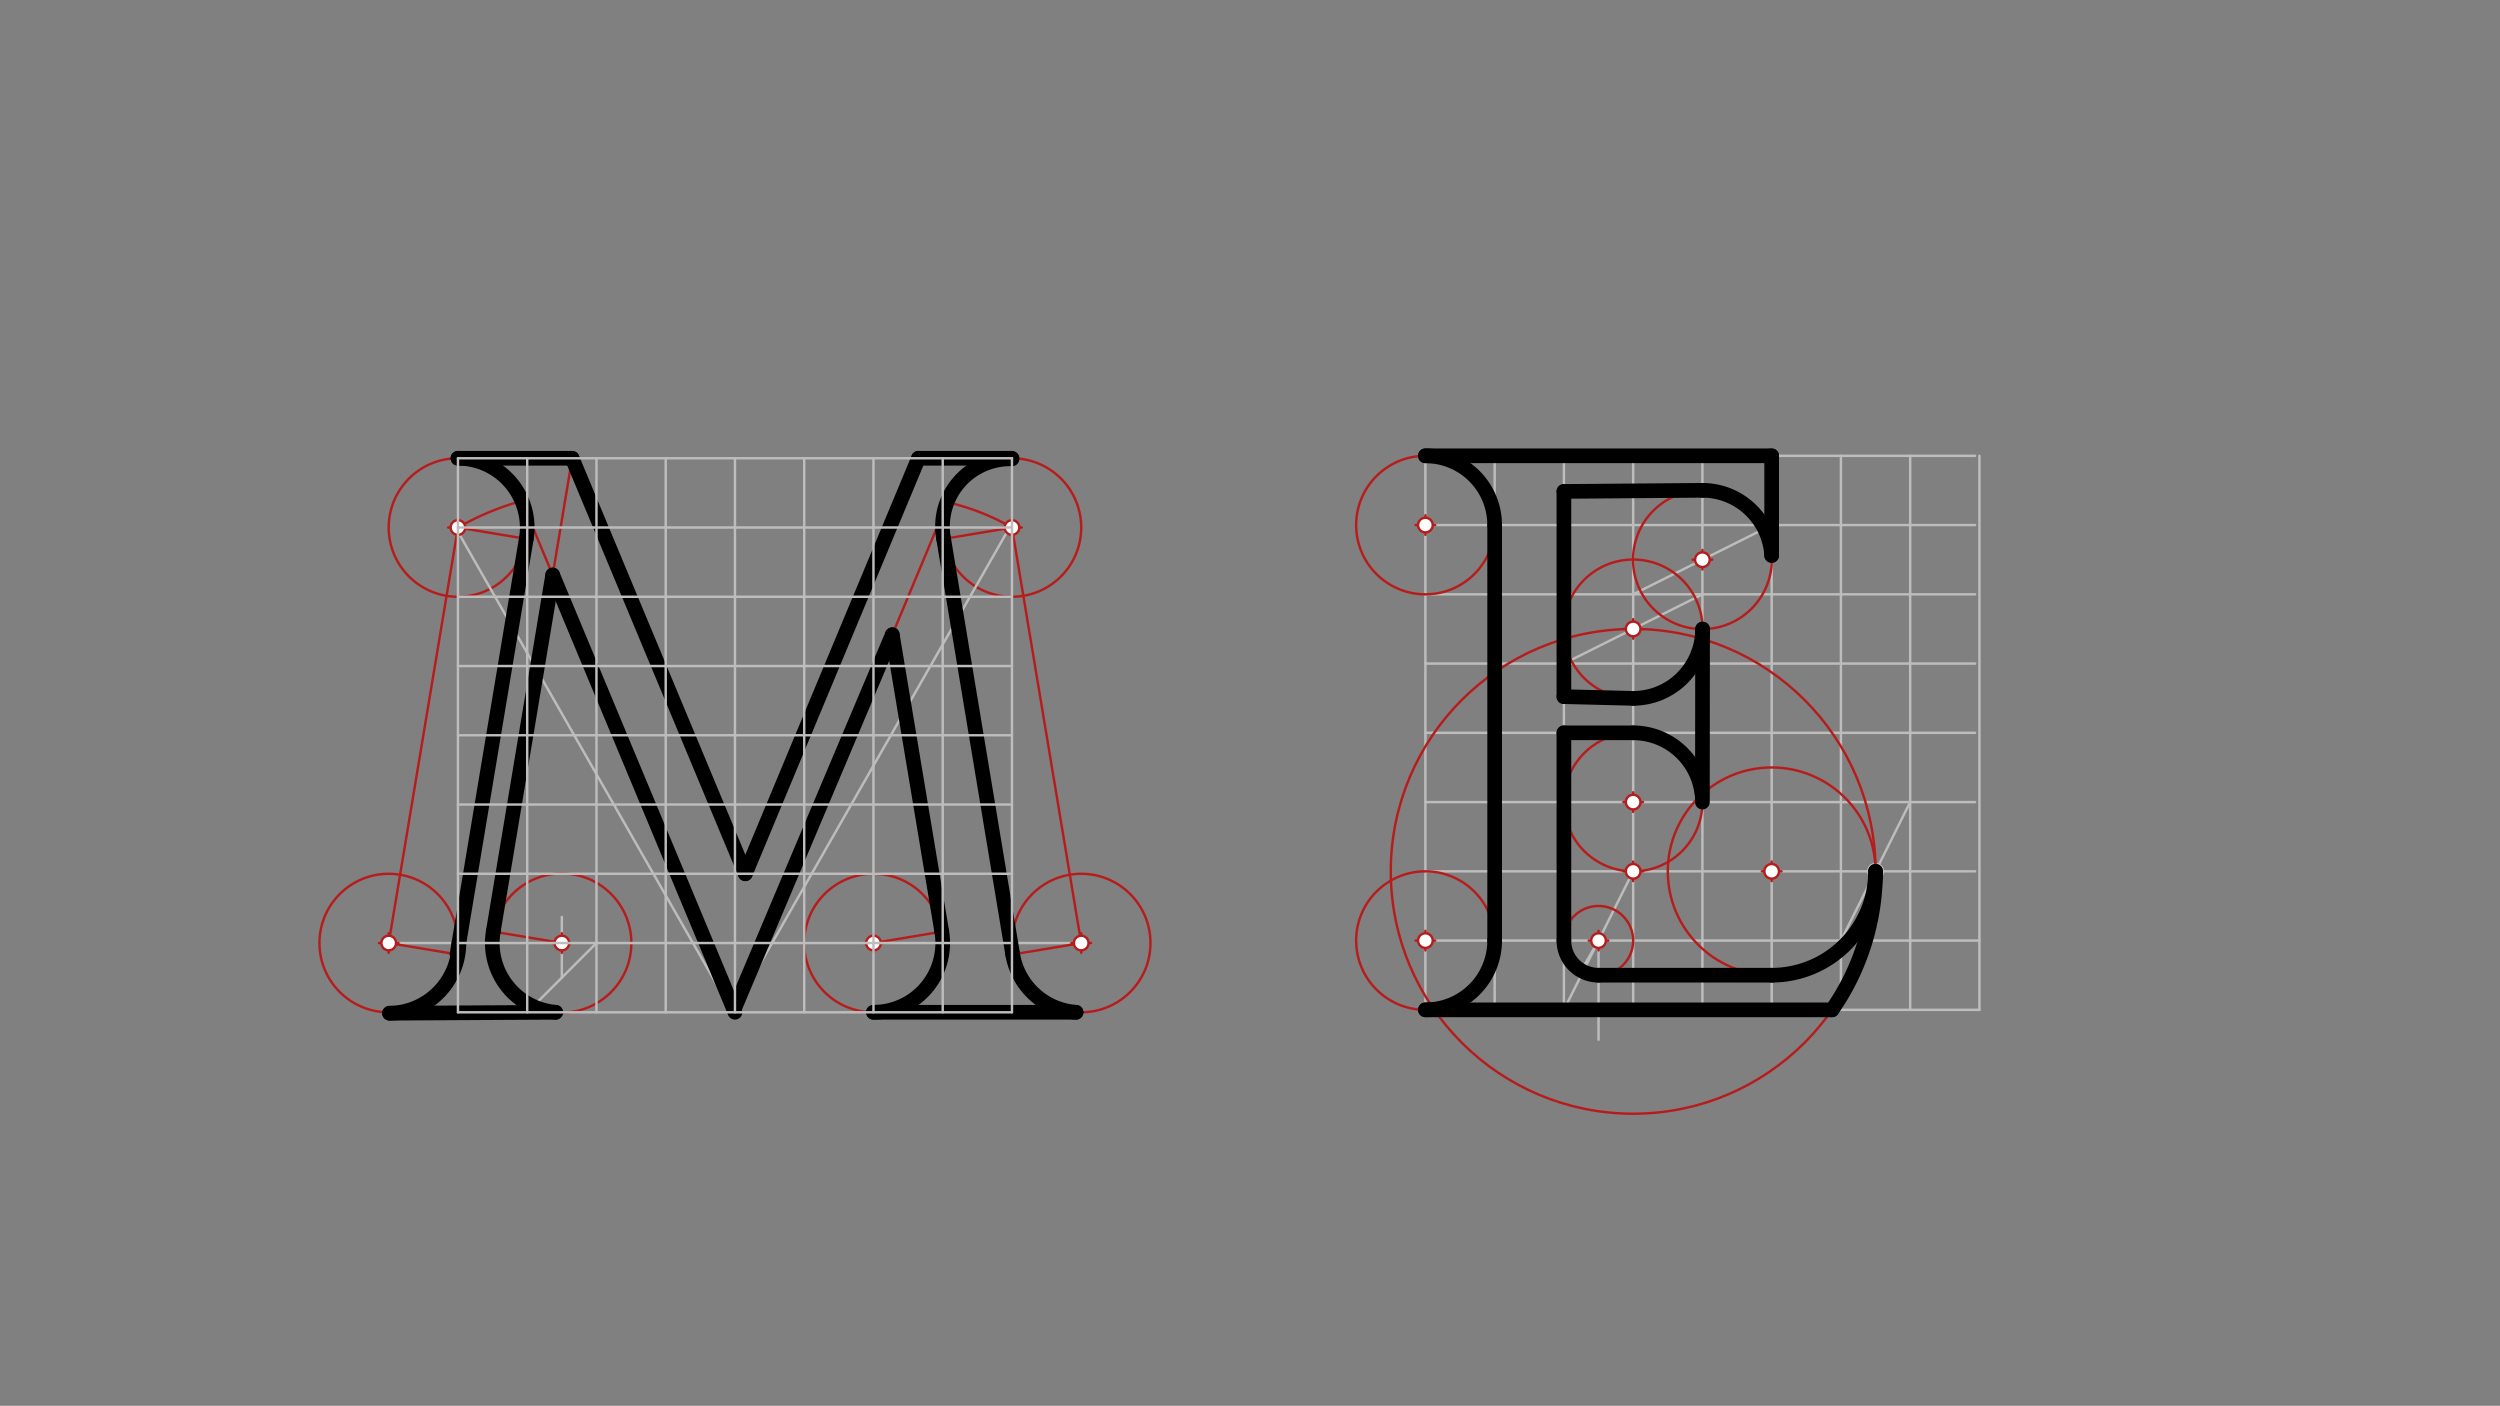 <svg xmlns="http://www.w3.org/2000/svg" class="svg--1it" height="100%" preserveAspectRatio="xMidYMid meet" viewBox="0 0 1023.307 575.433" width="100%"><rect x="0" y="0" width="1023.307" height="575.433" fill="#808080" stroke="none"/><defs><marker id="marker-arrow" markerHeight="16" markerUnits="userSpaceOnUse" markerWidth="24" orient="auto-start-reverse" refX="24" refY="4" viewBox="0 0 24 8"><path d="M 0 0 L 24 4 L 0 8 z" stroke="inherit"></path></marker></defs><g class="aux-layer--1FB"><g class="element--2qn"><line stroke="#BDBDBD" stroke-dasharray="none" stroke-linecap="round" stroke-width="1" x1="187.45" x2="159.104" y1="386.004" y2="386.004"></line></g><g class="element--2qn"><line stroke="#BDBDBD" stroke-dasharray="none" stroke-linecap="round" stroke-width="1" x1="414.222" x2="442.568" y1="386.004" y2="386.004"></line></g><g class="element--2qn"><line stroke="#BDBDBD" stroke-dasharray="none" stroke-linecap="round" stroke-width="1" x1="215.796" x2="244.143" y1="414.35" y2="386.004"></line></g><g class="element--2qn"><line stroke="#BDBDBD" stroke-dasharray="none" stroke-linecap="round" stroke-width="1" x1="229.97" x2="229.97" y1="400.177" y2="375.35"></line></g><g class="element--2qn"><g class="center--1s5"><line x1="155.104" y1="386.004" x2="163.104" y2="386.004" stroke="#B71C1C" stroke-width="1" stroke-linecap="round"></line><line x1="159.104" y1="382.004" x2="159.104" y2="390.004" stroke="#B71C1C" stroke-width="1" stroke-linecap="round"></line><circle class="hit--230" cx="159.104" cy="386.004" r="4" stroke="none" fill="transparent"></circle></g><circle cx="159.104" cy="386.004" fill="none" r="28.346" stroke="#B71C1C" stroke-dasharray="none" stroke-width="1"></circle></g><g class="element--2qn"><g class="center--1s5"><line x1="225.97" y1="386.004" x2="233.97" y2="386.004" stroke="#B71C1C" stroke-width="1" stroke-linecap="round"></line><line x1="229.97" y1="382.004" x2="229.97" y2="390.004" stroke="#B71C1C" stroke-width="1" stroke-linecap="round"></line><circle class="hit--230" cx="229.97" cy="386.004" r="4" stroke="none" fill="transparent"></circle></g><circle cx="229.97" cy="386.004" fill="none" r="28.458" stroke="#B71C1C" stroke-dasharray="none" stroke-width="1"></circle></g><g class="element--2qn"><g class="center--1s5"><line x1="353.529" y1="386.004" x2="361.529" y2="386.004" stroke="#B71C1C" stroke-width="1" stroke-linecap="round"></line><line x1="357.529" y1="382.004" x2="357.529" y2="390.004" stroke="#B71C1C" stroke-width="1" stroke-linecap="round"></line><circle class="hit--230" cx="357.529" cy="386.004" r="4" stroke="none" fill="transparent"></circle></g><circle cx="357.529" cy="386.004" fill="none" r="28.346" stroke="#B71C1C" stroke-dasharray="none" stroke-width="1"></circle></g><g class="element--2qn"><g class="center--1s5"><line x1="438.568" y1="386.004" x2="446.568" y2="386.004" stroke="#B71C1C" stroke-width="1" stroke-linecap="round"></line><line x1="442.568" y1="382.004" x2="442.568" y2="390.004" stroke="#B71C1C" stroke-width="1" stroke-linecap="round"></line><circle class="hit--230" cx="442.568" cy="386.004" r="4" stroke="none" fill="transparent"></circle></g><circle cx="442.568" cy="386.004" fill="none" r="28.346" stroke="#B71C1C" stroke-dasharray="none" stroke-width="1"></circle></g><g class="element--2qn"><g class="center--1s5"><line x1="410.222" y1="215.925" x2="418.222" y2="215.925" stroke="#B71C1C" stroke-width="1" stroke-linecap="round"></line><line x1="414.222" y1="211.925" x2="414.222" y2="219.925" stroke="#B71C1C" stroke-width="1" stroke-linecap="round"></line><circle class="hit--230" cx="414.222" cy="215.925" r="4" stroke="none" fill="transparent"></circle></g><circle cx="414.222" cy="215.925" fill="none" r="28.346" stroke="#B71C1C" stroke-dasharray="none" stroke-width="1"></circle></g><g class="element--2qn"><g class="center--1s5"><line x1="183.45" y1="215.925" x2="191.45" y2="215.925" stroke="#B71C1C" stroke-width="1" stroke-linecap="round"></line><line x1="187.45" y1="211.925" x2="187.45" y2="219.925" stroke="#B71C1C" stroke-width="1" stroke-linecap="round"></line><circle class="hit--230" cx="187.45" cy="215.925" r="4" stroke="none" fill="transparent"></circle></g><circle cx="187.45" cy="215.925" fill="none" r="28.346" stroke="#B71C1C" stroke-dasharray="none" stroke-width="1"></circle></g><g class="element--2qn"><line stroke="#B71C1C" stroke-dasharray="none" stroke-linecap="round" stroke-width="1" x1="187.45" x2="159.104" y1="215.925" y2="386.004"></line></g><g class="element--2qn"><line stroke="#B71C1C" stroke-dasharray="none" stroke-linecap="round" stroke-width="1" x1="187.45" x2="215.411" y1="215.925" y2="220.585"></line></g><g class="element--2qn"><line stroke="#B71C1C" stroke-dasharray="none" stroke-linecap="round" stroke-width="1" x1="159.104" x2="187.064" y1="386.004" y2="390.664"></line></g><g class="element--2qn"><line stroke="#B71C1C" stroke-dasharray="none" stroke-linecap="round" stroke-width="1" x1="442.568" x2="414.222" y1="386.004" y2="215.925"></line></g><g class="element--2qn"><line stroke="#B71C1C" stroke-dasharray="none" stroke-linecap="round" stroke-width="1" x1="442.568" x2="414.607" y1="386.004" y2="390.664"></line></g><g class="element--2qn"><line stroke="#B71C1C" stroke-dasharray="none" stroke-linecap="round" stroke-width="1" x1="414.222" x2="386.261" y1="215.925" y2="220.585"></line></g><g class="element--2qn"><line stroke="#B71C1C" stroke-dasharray="none" stroke-linecap="round" stroke-width="1" x1="229.97" x2="201.899" y1="386.004" y2="381.325"></line></g><g class="element--2qn"><line stroke="#B71C1C" stroke-dasharray="none" stroke-linecap="round" stroke-width="1" x1="357.529" x2="385.49" y1="386.004" y2="381.343"></line></g><g class="element--2qn"><line stroke="#B71C1C" stroke-dasharray="none" stroke-linecap="round" stroke-width="1" x1="201.899" x2="234.188" y1="381.325" y2="187.589"></line></g><g class="element--2qn"><line stroke="#BDBDBD" stroke-dasharray="none" stroke-linecap="round" stroke-width="1" x1="299.836" x2="186.45" y1="414.35" y2="215.925"></line></g><g class="element--2qn"><path d="M 187.45 215.925 A 114.268 114.268 0 0 1 213.585 205.031" fill="none" stroke="#B71C1C" stroke-dasharray="none" stroke-linecap="round" stroke-width="1"></path></g><g class="element--2qn"><line stroke="#BDBDBD" stroke-dasharray="none" stroke-linecap="round" stroke-width="1" x1="299.836" x2="413.222" y1="414.35" y2="215.925"></line></g><g class="element--2qn"><path d="M 414.222 215.925 A 97.944 97.944 0 0 0 387.829 205.569" fill="none" stroke="#B71C1C" stroke-dasharray="none" stroke-linecap="round" stroke-width="1"></path></g><g class="element--2qn"><line stroke="#B71C1C" stroke-dasharray="none" stroke-linecap="round" stroke-width="1" x1="300.836" x2="213.585" y1="414.35" y2="205.031"></line></g><g class="element--2qn"><line stroke="#B71C1C" stroke-dasharray="none" stroke-linecap="round" stroke-width="1" x1="300.836" x2="387.834" y1="414.35" y2="205.571"></line></g><g class="element--2qn"><line stroke="#B71C1C" stroke-dasharray="none" stroke-linecap="round" stroke-width="1" x1="234.188" x2="305.208" y1="187.589" y2="357.971"></line></g><g class="element--2qn"><line stroke="#B71C1C" stroke-dasharray="none" stroke-linecap="round" stroke-width="1" x1="305.078" x2="376.048" y1="357.657" y2="187.342"></line></g><g class="element--2qn"><line stroke="#B71C1C" stroke-dasharray="none" stroke-linecap="round" stroke-width="1" x1="187.064" x2="215.411" y1="390.664" y2="220.585"></line></g><g class="element--2qn"><line stroke="#B71C1C" stroke-dasharray="none" stroke-linecap="round" stroke-width="1" x1="414.607" x2="386.261" y1="390.664" y2="220.585"></line></g><g class="element--2qn"><line stroke="#B71C1C" stroke-dasharray="none" stroke-linecap="round" stroke-width="1" x1="385.49" x2="364.885" y1="381.343" y2="257.719"></line></g><g class="element--2qn"><line stroke="#000000" stroke-dasharray="none" stroke-linecap="round" stroke-width="6" x1="234.188" x2="187.45" y1="187.589" y2="187.578"></line></g><g class="element--2qn"><path d="M 187.45 187.578 A 28.346 28.346 0 0 1 215.411 220.585" fill="none" stroke="#000000" stroke-dasharray="none" stroke-linecap="round" stroke-width="6"></path></g><g class="element--2qn"><line stroke="#000000" stroke-dasharray="none" stroke-linecap="round" stroke-width="6" x1="215.411" x2="187.064" y1="220.585" y2="390.664"></line></g><g class="element--2qn"><path d="M 187.841 386.004 A 28.737 28.737 0 0 1 159.443 414.739" fill="none" stroke="#000000" stroke-dasharray="none" stroke-linecap="round" stroke-width="6"></path></g><g class="element--2qn"><line stroke="#000000" stroke-dasharray="none" stroke-linecap="round" stroke-width="6" x1="159.443" x2="227.45" y1="414.739" y2="414.35"></line></g><g class="element--2qn"><path d="M 227.45 414.35 A 28.458 28.458 0 0 1 201.899 381.325" fill="none" stroke="#000000" stroke-dasharray="none" stroke-linecap="round" stroke-width="6"></path></g><g class="element--2qn"><line stroke="#000000" stroke-dasharray="none" stroke-linecap="round" stroke-width="6" x1="201.899" x2="226.227" y1="381.325" y2="235.358"></line></g><g class="element--2qn"><line stroke="#000000" stroke-dasharray="none" stroke-linecap="round" stroke-width="6" x1="226.227" x2="300.836" y1="235.358" y2="414.35"></line></g><g class="element--2qn"><line stroke="#000000" stroke-dasharray="none" stroke-linecap="round" stroke-width="6" x1="300.414" x2="365.234" y1="413.338" y2="259.807"></line></g><g class="element--2qn"><line stroke="#000000" stroke-dasharray="none" stroke-linecap="round" stroke-width="6" x1="365.234" x2="385.49" y1="259.807" y2="381.343"></line></g><g class="element--2qn"><path d="M 385.49 381.343 A 28.346 28.346 0 0 1 357.529 414.35" fill="none" stroke="#000000" stroke-dasharray="none" stroke-linecap="round" stroke-width="6"></path></g><g class="element--2qn"><line stroke="#000000" stroke-dasharray="none" stroke-linecap="round" stroke-width="6" x1="357.529" x2="440.45" y1="414.35" y2="414.35"></line></g><g class="element--2qn"><path d="M 440.45 414.35 A 28.425 28.425 0 0 1 414.529 390.677" fill="none" stroke="#000000" stroke-dasharray="none" stroke-linecap="round" stroke-width="6"></path></g><g class="element--2qn"><line stroke="#000000" stroke-dasharray="none" stroke-linecap="round" stroke-width="6" x1="414.529" x2="386.261" y1="390.677" y2="220.585"></line></g><g class="element--2qn"><path d="M 386.261 220.585 A 27.677 27.677 0 0 1 414.215 187.831" fill="none" stroke="#000000" stroke-dasharray="none" stroke-linecap="round" stroke-width="6"></path></g><g class="element--2qn"><line stroke="#000000" stroke-dasharray="none" stroke-linecap="round" stroke-width="6" x1="414.222" x2="375.949" y1="187.578" y2="187.578"></line></g><g class="element--2qn"><line stroke="#000000" stroke-dasharray="none" stroke-linecap="round" stroke-width="6" x1="375.949" x2="305.078" y1="187.578" y2="357.657"></line></g><g class="element--2qn"><line stroke="#000000" stroke-dasharray="none" stroke-linecap="round" stroke-width="6" x1="305.078" x2="234.188" y1="357.657" y2="187.589"></line></g><g class="element--2qn"><line stroke="#BDBDBD" stroke-dasharray="none" stroke-linecap="round" stroke-width="1" x1="668.489" x2="640.143" y1="356.657" y2="413.35"></line></g><g class="element--2qn"><line stroke="#BDBDBD" stroke-dasharray="none" stroke-linecap="round" stroke-width="1" x1="640.143" x2="696.836" y1="271.618" y2="243.271"></line></g><g class="element--2qn"><line stroke="#BDBDBD" stroke-dasharray="none" stroke-linecap="round" stroke-width="1" x1="668.489" x2="725.182" y1="243.271" y2="214.925"></line></g><g class="element--2qn"><line stroke="#BDBDBD" stroke-dasharray="none" stroke-linecap="round" stroke-width="1" x1="781.875" x2="753.529" y1="328.311" y2="385.004"></line></g><g class="element--2qn"><line stroke="#BDBDBD" stroke-dasharray="none" stroke-linecap="round" stroke-width="1" x1="654.316" x2="647.242" y1="385.004" y2="397.256"></line></g><g class="element--2qn"><line stroke="#BDBDBD" stroke-dasharray="none" stroke-linecap="round" stroke-width="1" x1="654.316" x2="654.316" y1="385.004" y2="425.58"></line></g><g class="element--2qn"><circle cx="159.104" cy="386.004" r="3" stroke="#B71C1C" stroke-width="1" fill="#ffffff"></circle>}</g><g class="element--2qn"><circle cx="229.97" cy="386.004" r="3" stroke="#B71C1C" stroke-width="1" fill="#ffffff"></circle>}</g><g class="element--2qn"><circle cx="357.529" cy="386.004" r="3" stroke="#B71C1C" stroke-width="1" fill="#ffffff"></circle>}</g><g class="element--2qn"><circle cx="442.568" cy="386.004" r="3" stroke="#B71C1C" stroke-width="1" fill="#ffffff"></circle>}</g><g class="element--2qn"><circle cx="414.222" cy="215.925" r="3" stroke="#B71C1C" stroke-width="1" fill="#ffffff"></circle>}</g><g class="element--2qn"><circle cx="187.45" cy="215.925" r="3" stroke="#B71C1C" stroke-width="1" fill="#ffffff"></circle>}</g><g class="element--2qn"><circle cx="767.702" cy="356.657" r="3" stroke="#BDBDBD" stroke-width="1" fill="#ffffff"></circle>}</g></g><g class="main-layer--3Vd"><g class="element--2qn"><line stroke="#BDBDBD" stroke-dasharray="none" stroke-linecap="round" stroke-width="1" x1="187.45" x2="414.222" y1="414.35" y2="414.35"></line></g><g class="element--2qn"><line stroke="#BDBDBD" stroke-dasharray="none" stroke-linecap="round" stroke-width="1" x1="583.45" x2="810.222" y1="413.35" y2="413.35"></line></g><g class="element--2qn"><line stroke="#BDBDBD" stroke-dasharray="none" stroke-linecap="round" stroke-width="1" x1="187.45" x2="187.45" y1="414.35" y2="187.578"></line></g><g class="element--2qn"><line stroke="#BDBDBD" stroke-dasharray="none" stroke-linecap="round" stroke-width="1" x1="583.45" x2="583.45" y1="413.35" y2="186.578"></line></g><g class="element--2qn"><line stroke="#BDBDBD" stroke-dasharray="none" stroke-linecap="round" stroke-width="1" x1="583.45" x2="810.222" y1="385.004" y2="385.004"></line></g><g class="element--2qn"><line stroke="#BDBDBD" stroke-dasharray="none" stroke-linecap="round" stroke-width="1" x1="583.45" x2="808.443" y1="356.657" y2="356.657"></line></g><g class="element--2qn"><line stroke="#BDBDBD" stroke-dasharray="none" stroke-linecap="round" stroke-width="1" x1="583.45" x2="808.443" y1="328.311" y2="328.311"></line></g><g class="element--2qn"><line stroke="#BDBDBD" stroke-dasharray="none" stroke-linecap="round" stroke-width="1" x1="583.45" x2="808.443" y1="299.964" y2="299.964"></line></g><g class="element--2qn"><line stroke="#BDBDBD" stroke-dasharray="none" stroke-linecap="round" stroke-width="1" x1="583.45" x2="808.443" y1="271.618" y2="271.618"></line></g><g class="element--2qn"><line stroke="#BDBDBD" stroke-dasharray="none" stroke-linecap="round" stroke-width="1" x1="583.45" x2="808.443" y1="243.271" y2="243.271"></line></g><g class="element--2qn"><line stroke="#BDBDBD" stroke-dasharray="none" stroke-linecap="round" stroke-width="1" x1="583.45" x2="808.443" y1="214.925" y2="214.925"></line></g><g class="element--2qn"><line stroke="#BDBDBD" stroke-dasharray="none" stroke-linecap="round" stroke-width="1" x1="583.45" x2="808.443" y1="186.578" y2="186.578"></line></g><g class="element--2qn"><line stroke="#BDBDBD" stroke-dasharray="none" stroke-linecap="round" stroke-width="1" x1="611.796" x2="611.796" y1="413.35" y2="186.578"></line></g><g class="element--2qn"><line stroke="#BDBDBD" stroke-dasharray="none" stroke-linecap="round" stroke-width="1" x1="640.143" x2="640.143" y1="413.35" y2="186.578"></line></g><g class="element--2qn"><line stroke="#BDBDBD" stroke-dasharray="none" stroke-linecap="round" stroke-width="1" x1="668.489" x2="668.489" y1="413.35" y2="186.578"></line></g><g class="element--2qn"><line stroke="#BDBDBD" stroke-dasharray="none" stroke-linecap="round" stroke-width="1" x1="696.836" x2="696.836" y1="413.35" y2="186.578"></line></g><g class="element--2qn"><line stroke="#BDBDBD" stroke-dasharray="none" stroke-linecap="round" stroke-width="1" x1="725.182" x2="725.182" y1="413.35" y2="186.578"></line></g><g class="element--2qn"><line stroke="#BDBDBD" stroke-dasharray="none" stroke-linecap="round" stroke-width="1" x1="753.529" x2="753.529" y1="413.35" y2="186.578"></line></g><g class="element--2qn"><line stroke="#BDBDBD" stroke-dasharray="none" stroke-linecap="round" stroke-width="1" x1="781.875" x2="781.875" y1="413.35" y2="186.578"></line></g><g class="element--2qn"><line stroke="#BDBDBD" stroke-dasharray="none" stroke-linecap="round" stroke-width="1" x1="810.222" x2="810.222" y1="413.35" y2="186.578"></line></g><g class="element--2qn"><line stroke="#BDBDBD" stroke-dasharray="none" stroke-linecap="round" stroke-width="1" x1="215.796" x2="215.796" y1="414.35" y2="187.578"></line></g><g class="element--2qn"><line stroke="#BDBDBD" stroke-dasharray="none" stroke-linecap="round" stroke-width="1" x1="244.143" x2="244.143" y1="414.35" y2="187.578"></line></g><g class="element--2qn"><line stroke="#BDBDBD" stroke-dasharray="none" stroke-linecap="round" stroke-width="1" x1="272.489" x2="272.489" y1="414.35" y2="187.578"></line></g><g class="element--2qn"><line stroke="#BDBDBD" stroke-dasharray="none" stroke-linecap="round" stroke-width="1" x1="300.836" x2="300.836" y1="414.35" y2="187.578"></line></g><g class="element--2qn"><line stroke="#BDBDBD" stroke-dasharray="none" stroke-linecap="round" stroke-width="1" x1="329.182" x2="329.182" y1="414.35" y2="187.578"></line></g><g class="element--2qn"><line stroke="#BDBDBD" stroke-dasharray="none" stroke-linecap="round" stroke-width="1" x1="357.529" x2="357.529" y1="414.35" y2="187.578"></line></g><g class="element--2qn"><line stroke="#BDBDBD" stroke-dasharray="none" stroke-linecap="round" stroke-width="1" x1="385.875" x2="385.875" y1="414.35" y2="187.578"></line></g><g class="element--2qn"><line stroke="#BDBDBD" stroke-dasharray="none" stroke-linecap="round" stroke-width="1" x1="414.222" x2="414.222" y1="414.35" y2="187.578"></line></g><g class="element--2qn"><line stroke="#BDBDBD" stroke-dasharray="none" stroke-linecap="round" stroke-width="1" x1="187.45" x2="414.222" y1="386.004" y2="386.004"></line></g><g class="element--2qn"><line stroke="#BDBDBD" stroke-dasharray="none" stroke-linecap="round" stroke-width="1" x1="187.45" x2="414.222" y1="187.578" y2="187.578"></line></g><g class="element--2qn"><line stroke="#BDBDBD" stroke-dasharray="none" stroke-linecap="round" stroke-width="1" x1="187.45" x2="414.222" y1="215.925" y2="215.925"></line></g><g class="element--2qn"><line stroke="#BDBDBD" stroke-dasharray="none" stroke-linecap="round" stroke-width="1" x1="187.45" x2="414.222" y1="244.271" y2="244.271"></line></g><g class="element--2qn"><line stroke="#BDBDBD" stroke-dasharray="none" stroke-linecap="round" stroke-width="1" x1="187.45" x2="414.222" y1="272.618" y2="272.618"></line></g><g class="element--2qn"><line stroke="#BDBDBD" stroke-dasharray="none" stroke-linecap="round" stroke-width="1" x1="187.45" x2="414.222" y1="300.964" y2="300.964"></line></g><g class="element--2qn"><line stroke="#BDBDBD" stroke-dasharray="none" stroke-linecap="round" stroke-width="1" x1="187.45" x2="414.222" y1="329.311" y2="329.311"></line></g><g class="element--2qn"><line stroke="#BDBDBD" stroke-dasharray="none" stroke-linecap="round" stroke-width="1" x1="187.45" x2="414.222" y1="357.657" y2="357.657"></line></g><g class="element--2qn"><g class="center--1s5"><line x1="721.182" y1="356.657" x2="729.182" y2="356.657" stroke="#B71C1C" stroke-width="1" stroke-linecap="round"></line><line x1="725.182" y1="352.657" x2="725.182" y2="360.657" stroke="#B71C1C" stroke-width="1" stroke-linecap="round"></line><circle class="hit--230" cx="725.182" cy="356.657" r="4" stroke="none" fill="transparent"></circle></g><circle cx="725.182" cy="356.657" fill="none" r="42.52" stroke="#B71C1C" stroke-dasharray="none" stroke-width="1"></circle></g><g class="element--2qn"><g class="center--1s5"><line x1="650.316" y1="385.004" x2="658.316" y2="385.004" stroke="#B71C1C" stroke-width="1" stroke-linecap="round"></line><line x1="654.316" y1="381.004" x2="654.316" y2="389.004" stroke="#B71C1C" stroke-width="1" stroke-linecap="round"></line><circle class="hit--230" cx="654.316" cy="385.004" r="4" stroke="none" fill="transparent"></circle></g><circle cx="654.316" cy="385.004" fill="none" r="14.173" stroke="#B71C1C" stroke-dasharray="none" stroke-width="1"></circle></g><g class="element--2qn"><g class="center--1s5"><line x1="579.45" y1="385.004" x2="587.45" y2="385.004" stroke="#B71C1C" stroke-width="1" stroke-linecap="round"></line><line x1="583.45" y1="381.004" x2="583.45" y2="389.004" stroke="#B71C1C" stroke-width="1" stroke-linecap="round"></line><circle class="hit--230" cx="583.45" cy="385.004" r="4" stroke="none" fill="transparent"></circle></g><circle cx="583.45" cy="385.004" fill="none" r="28.346" stroke="#B71C1C" stroke-dasharray="none" stroke-width="1"></circle></g><g class="element--2qn"><g class="center--1s5"><line x1="579.45" y1="214.925" x2="587.45" y2="214.925" stroke="#B71C1C" stroke-width="1" stroke-linecap="round"></line><line x1="583.45" y1="210.925" x2="583.45" y2="218.925" stroke="#B71C1C" stroke-width="1" stroke-linecap="round"></line><circle class="hit--230" cx="583.45" cy="214.925" r="4" stroke="none" fill="transparent"></circle></g><circle cx="583.45" cy="214.925" fill="none" r="28.346" stroke="#B71C1C" stroke-dasharray="none" stroke-width="1"></circle></g><g class="element--2qn"><g class="center--1s5"><line x1="692.836" y1="229.098" x2="700.836" y2="229.098" stroke="#B71C1C" stroke-width="1" stroke-linecap="round"></line><line x1="696.836" y1="225.098" x2="696.836" y2="233.098" stroke="#B71C1C" stroke-width="1" stroke-linecap="round"></line><circle class="hit--230" cx="696.836" cy="229.098" r="4" stroke="none" fill="transparent"></circle></g><circle cx="696.836" cy="229.098" fill="none" r="28.4" stroke="#B71C1C" stroke-dasharray="none" stroke-width="1"></circle></g><g class="element--2qn"><g class="center--1s5"><line x1="664.489" y1="257.444" x2="672.489" y2="257.444" stroke="#B71C1C" stroke-width="1" stroke-linecap="round"></line><line x1="668.489" y1="253.444" x2="668.489" y2="261.444" stroke="#B71C1C" stroke-width="1" stroke-linecap="round"></line><circle class="hit--230" cx="668.489" cy="257.444" r="4" stroke="none" fill="transparent"></circle></g><circle cx="668.489" cy="257.444" fill="none" r="28.41" stroke="#B71C1C" stroke-dasharray="none" stroke-width="1"></circle></g><g class="element--2qn"><g class="center--1s5"><line x1="664.489" y1="328.311" x2="672.489" y2="328.311" stroke="#B71C1C" stroke-width="1" stroke-linecap="round"></line><line x1="668.489" y1="324.311" x2="668.489" y2="332.311" stroke="#B71C1C" stroke-width="1" stroke-linecap="round"></line><circle class="hit--230" cx="668.489" cy="328.311" r="4" stroke="none" fill="transparent"></circle></g><circle cx="668.489" cy="328.311" fill="none" r="28.346" stroke="#B71C1C" stroke-dasharray="none" stroke-width="1"></circle></g><g class="element--2qn"><g class="center--1s5"><line x1="664.489" y1="356.657" x2="672.489" y2="356.657" stroke="#B71C1C" stroke-width="1" stroke-linecap="round"></line><line x1="668.489" y1="352.657" x2="668.489" y2="360.657" stroke="#B71C1C" stroke-width="1" stroke-linecap="round"></line><circle class="hit--230" cx="668.489" cy="356.657" r="4" stroke="none" fill="transparent"></circle></g><circle cx="668.489" cy="356.657" fill="none" r="99.213" stroke="#B71C1C" stroke-dasharray="none" stroke-width="1"></circle></g><g class="element--2qn"><path d="M 583.45 186.578 A 28.346 28.346 0 0 1 611.796 214.925" fill="none" stroke="#000000" stroke-dasharray="none" stroke-linecap="round" stroke-width="6"></path></g><g class="element--2qn"><line stroke="#000000" stroke-dasharray="none" stroke-linecap="round" stroke-width="6" x1="611.796" x2="611.796" y1="214.925" y2="385.004"></line></g><g class="element--2qn"><path d="M 611.796 385.004 A 28.346 28.346 0 0 1 583.45 413.35" fill="none" stroke="#000000" stroke-dasharray="none" stroke-linecap="round" stroke-width="6"></path></g><g class="element--2qn"><line stroke="#000000" stroke-dasharray="none" stroke-linecap="round" stroke-width="6" x1="583.45" x2="749.908" y1="413.35" y2="413.35"></line></g><g class="element--2qn"><path d="M 749.908 413.35 A 99.213 99.213 0 0 0 767.702 356.657" fill="none" stroke="#000000" stroke-dasharray="none" stroke-linecap="round" stroke-width="6"></path></g><g class="element--2qn"><path d="M 767.702 356.657 A 42.52 42.52 0 0 1 725.182 399.177" fill="none" stroke="#000000" stroke-dasharray="none" stroke-linecap="round" stroke-width="6"></path></g><g class="element--2qn"><line stroke="#000000" stroke-dasharray="none" stroke-linecap="round" stroke-width="6" x1="725.182" x2="654.316" y1="399.177" y2="399.177"></line></g><g class="element--2qn"><path d="M 654.316 399.177 A 14.173 14.173 0 0 1 640.143 385.004" fill="none" stroke="#000000" stroke-dasharray="none" stroke-linecap="round" stroke-width="6"></path></g><g class="element--2qn"><line stroke="#000000" stroke-dasharray="none" stroke-linecap="round" stroke-width="6" x1="640.143" x2="640.143" y1="385.004" y2="299.964"></line></g><g class="element--2qn"><line stroke="#000000" stroke-dasharray="none" stroke-linecap="round" stroke-width="6" x1="640.143" x2="668.489" y1="299.964" y2="299.964"></line></g><g class="element--2qn"><path d="M 668.489 299.964 A 28.346 28.346 0 0 1 696.656 325.126" fill="none" stroke="#000000" stroke-dasharray="none" stroke-linecap="round" stroke-width="6"></path></g><g class="element--2qn"><line stroke="#000000" stroke-dasharray="none" stroke-linecap="round" stroke-width="6" x1="696.836" x2="696.9" y1="328.311" y2="257.498"></line></g><g class="element--2qn"><path d="M 696.9 257.499 A 28.41 28.41 0 0 1 668.489 285.855" fill="none" stroke="#000000" stroke-dasharray="none" stroke-linecap="round" stroke-width="6"></path></g><g class="element--2qn"><line stroke="#000000" stroke-dasharray="none" stroke-linecap="round" stroke-width="6" x1="668.489" x2="640.143" y1="285.855" y2="285.152"></line></g><g class="element--2qn"><line stroke="#000000" stroke-dasharray="none" stroke-linecap="round" stroke-width="6" x1="583.45" x2="725.182" y1="186.578" y2="186.578"></line></g><g class="element--2qn"><line stroke="#000000" stroke-dasharray="none" stroke-linecap="round" stroke-width="6" x1="725.182" x2="725.182" y1="186.578" y2="227.35"></line></g><g class="element--2qn"><path d="M 725.182 227.35 A 28.4 28.4 0 0 0 696.836 200.698" fill="none" stroke="#000000" stroke-dasharray="none" stroke-linecap="round" stroke-width="6"></path></g><g class="element--2qn"><line stroke="#000000" stroke-dasharray="none" stroke-linecap="round" stroke-width="6" x1="696.836" x2="640.143" y1="200.698" y2="201.152"></line></g><g class="element--2qn"><line stroke="#000000" stroke-dasharray="none" stroke-linecap="round" stroke-width="6" x1="640.143" x2="640.143" y1="201.152" y2="285.152"></line></g><g class="element--2qn"><circle cx="583.45" cy="214.925" r="3" stroke="#B71C1C" stroke-width="1" fill="#ffffff"></circle>}</g><g class="element--2qn"><circle cx="583.45" cy="385.004" r="3" stroke="#B71C1C" stroke-width="1" fill="#ffffff"></circle>}</g><g class="element--2qn"><circle cx="668.489" cy="328.311" r="3" stroke="#B71C1C" stroke-width="1" fill="#ffffff"></circle>}</g><g class="element--2qn"><circle cx="654.316" cy="385.004" r="3" stroke="#B71C1C" stroke-width="1" fill="#ffffff"></circle>}</g><g class="element--2qn"><circle cx="668.489" cy="257.444" r="3" stroke="#B71C1C" stroke-width="1" fill="#ffffff"></circle>}</g><g class="element--2qn"><circle cx="696.836" cy="229.098" r="3" stroke="#B71C1C" stroke-width="1" fill="#ffffff"></circle>}</g><g class="element--2qn"><circle cx="725.182" cy="356.657" r="3" stroke="#B71C1C" stroke-width="1" fill="#ffffff"></circle>}</g><g class="element--2qn"><circle cx="668.489" cy="356.657" r="3" stroke="#B71C1C" stroke-width="1" fill="#ffffff"></circle>}</g></g><g class="snaps-layer--2PT"></g><g class="temp-layer--rAP"></g></svg>